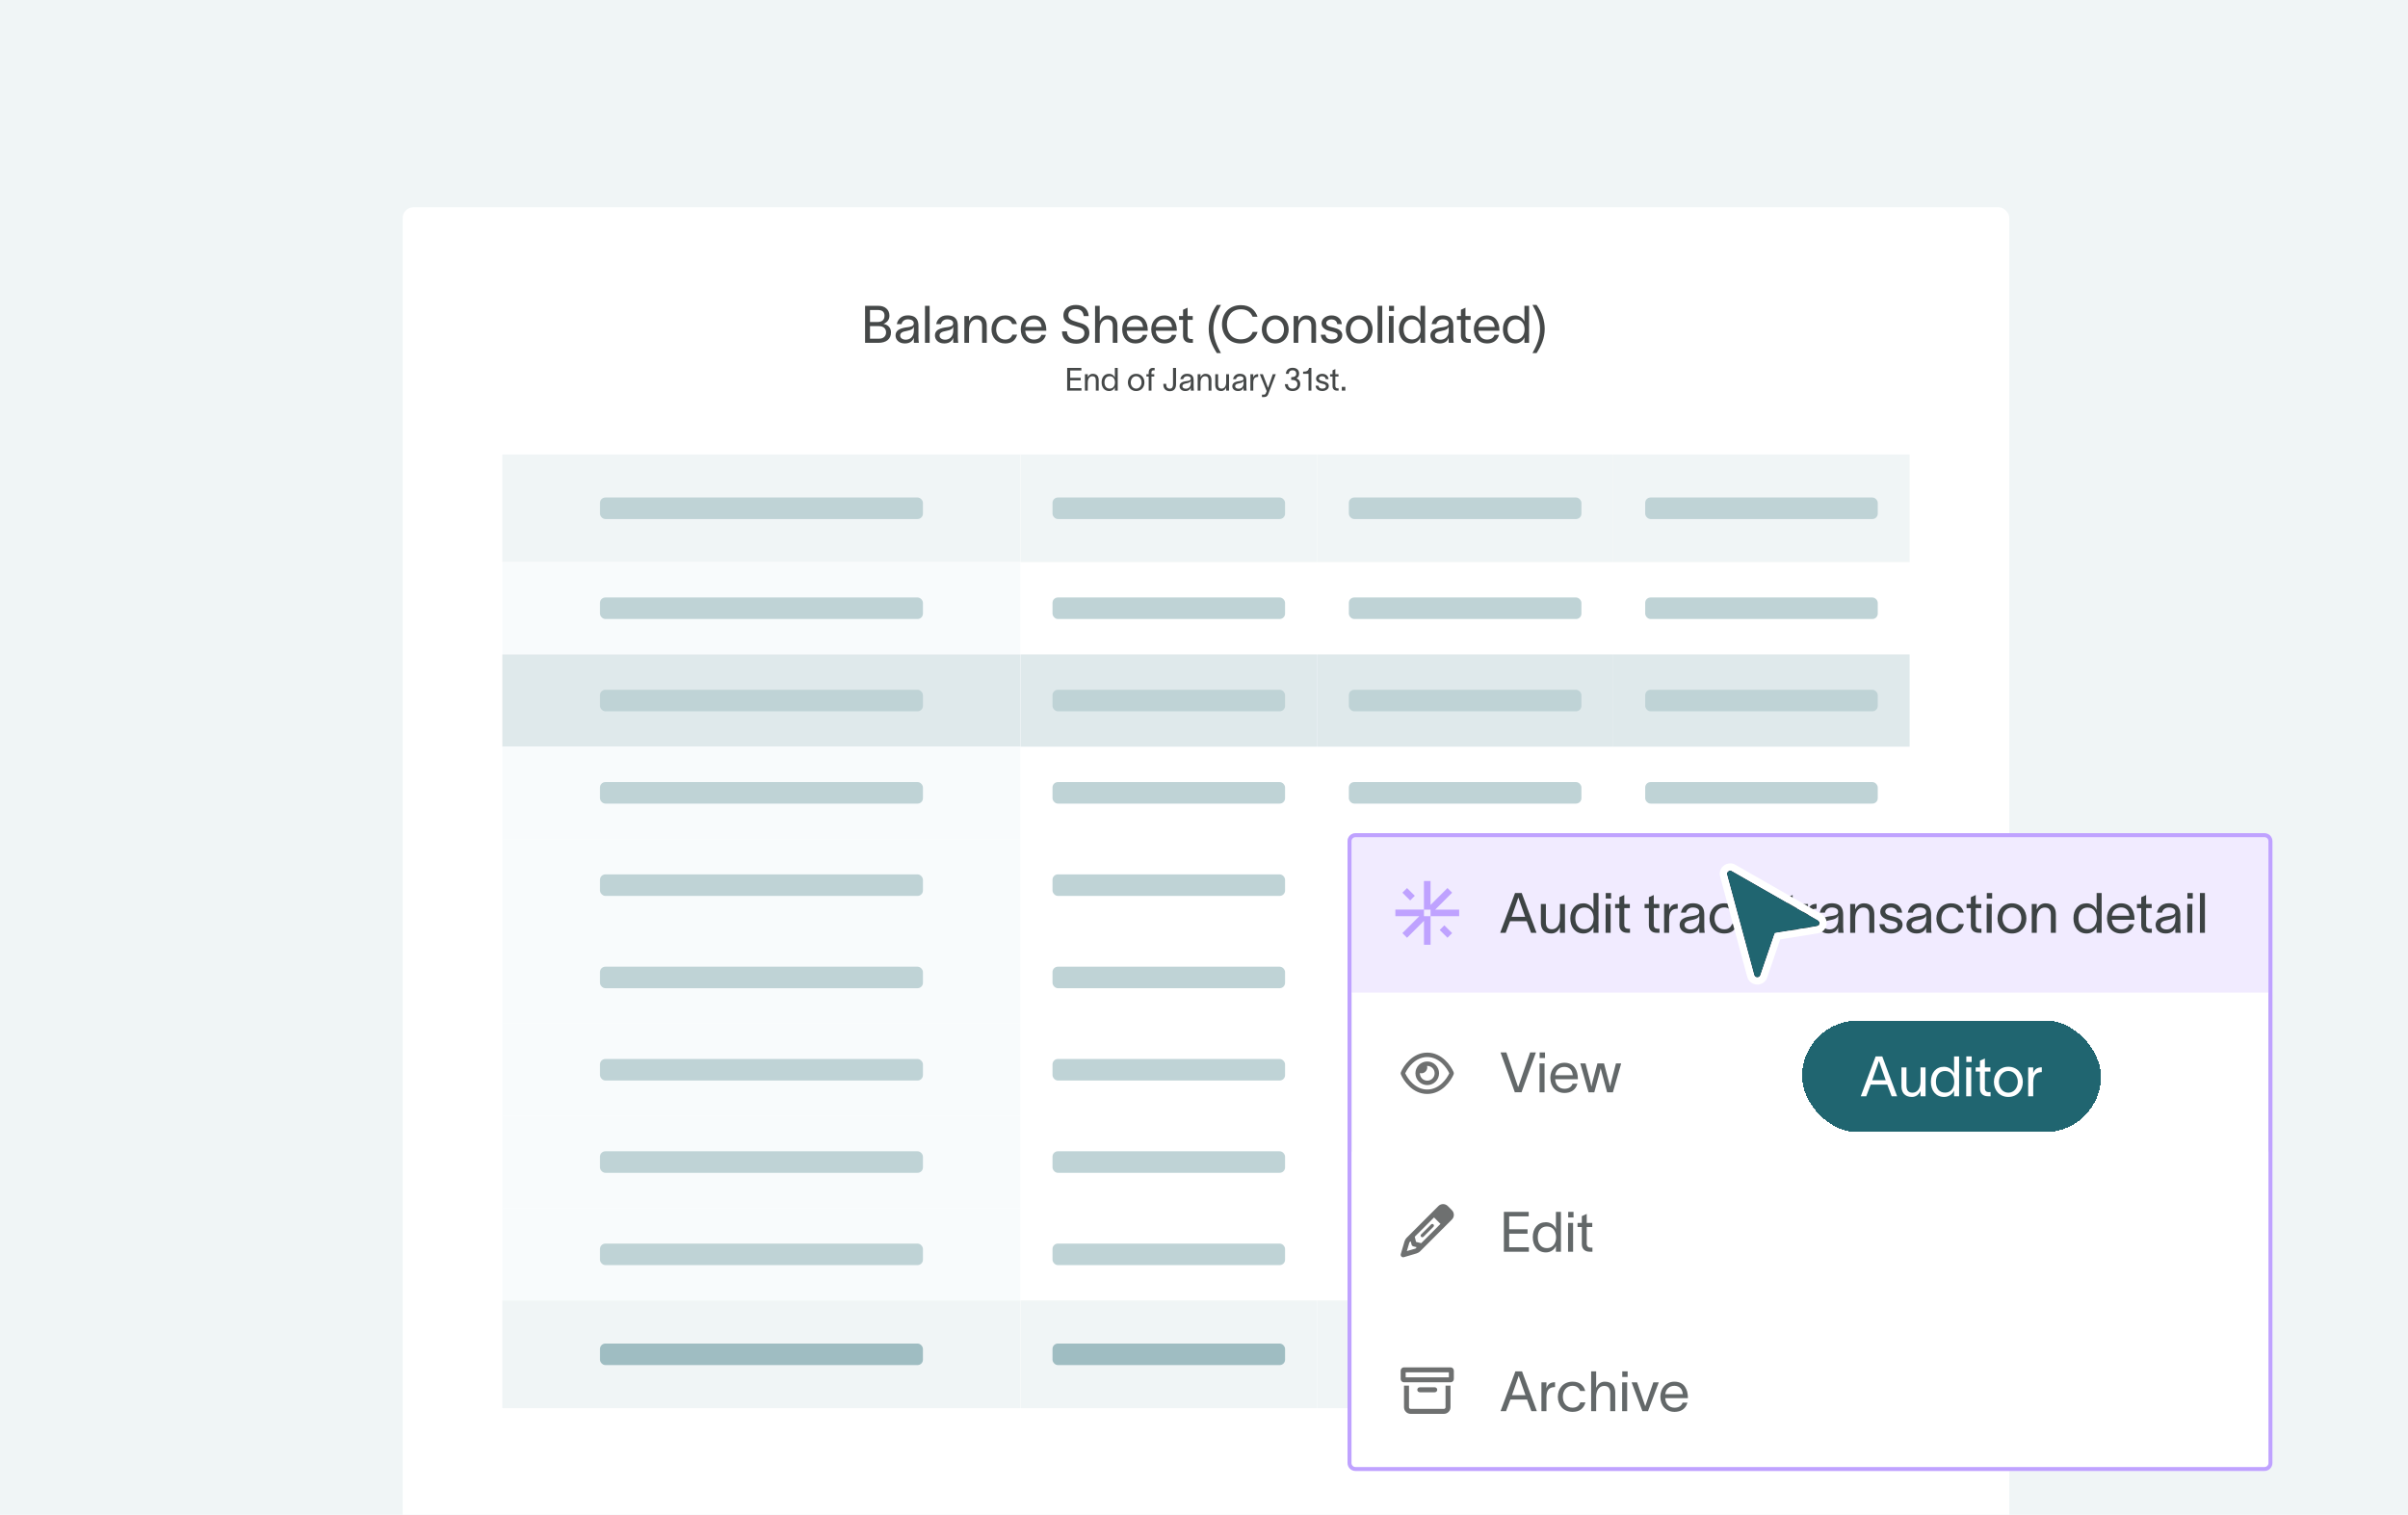 <svg width="604" height="380" viewBox="0 0 604 380" fill="none" xmlns="http://www.w3.org/2000/svg">
<g clip-path="url(#clip0_348_8590)">
<rect width="604" height="380" fill="#F0F5F6"/>
<g clip-path="url(#clip1_348_8590)">
<g filter="url(#filter0_dd_348_8590)">
<rect x="101" y="46" width="403" height="376" rx="2.7" fill="white"/>
<path d="M216.988 80V70.718H220.368C221.941 70.718 223.098 71.641 223.098 73.201C223.098 74.176 222.552 74.839 221.629 75.255V75.268C222.695 75.45 223.488 76.165 223.488 77.374C223.488 79.103 222.266 80 220.29 80H216.988ZM218.223 78.96H220.498C221.525 78.96 222.253 78.375 222.253 77.374C222.253 76.386 221.525 75.814 220.498 75.814H218.223V78.96ZM218.223 74.774H220.134C221.213 74.774 221.863 74.241 221.863 73.201C221.863 72.161 221.213 71.758 220.134 71.758H218.223V74.774ZM224.957 75.307C225.1 74.332 225.919 73.11 227.674 73.11C230.144 73.11 230.378 74.709 230.378 75.749V78.635C230.378 79.142 230.43 79.675 230.482 80H229.234C229.208 79.675 229.208 79.402 229.208 79.025V78.765H229.195C229.039 79.285 228.48 80.156 226.985 80.156C225.373 80.156 224.632 79.129 224.632 78.167C224.632 76.269 227.024 76.204 228.038 76.022C228.922 75.866 229.208 75.619 229.208 75.06C229.208 74.501 228.675 74.098 227.713 74.098C226.894 74.098 226.283 74.579 226.127 75.307H224.957ZM225.789 78.167C225.789 78.804 226.374 79.207 227.193 79.207C228.22 79.207 229.234 78.544 229.234 76.88L229.221 75.944C229.091 76.386 228.805 76.776 227.349 77.036C226.374 77.205 225.789 77.491 225.789 78.167ZM232.016 70.718H233.186V80H232.016V70.718ZM234.834 75.307C234.977 74.332 235.796 73.11 237.551 73.11C240.021 73.11 240.255 74.709 240.255 75.749V78.635C240.255 79.142 240.307 79.675 240.359 80H239.111C239.085 79.675 239.085 79.402 239.085 79.025V78.765H239.072C238.916 79.285 238.357 80.156 236.862 80.156C235.25 80.156 234.509 79.129 234.509 78.167C234.509 76.269 236.901 76.204 237.915 76.022C238.799 75.866 239.085 75.619 239.085 75.06C239.085 74.501 238.552 74.098 237.59 74.098C236.771 74.098 236.16 74.579 236.004 75.307H234.834ZM235.666 78.167C235.666 78.804 236.251 79.207 237.07 79.207C238.097 79.207 239.111 78.544 239.111 76.88L239.098 75.944C238.968 76.386 238.682 76.776 237.226 77.036C236.251 77.205 235.666 77.491 235.666 78.167ZM241.893 80V73.279H243.063V74.54C243.414 73.773 244.038 73.123 245.078 73.123C246.846 73.123 247.509 74.28 247.509 75.645V80H246.339V75.762C246.339 74.579 245.832 74.111 244.922 74.111C243.934 74.111 243.063 74.943 243.063 76.698V80H241.893ZM255.122 77.946C254.745 79.35 253.77 80.156 252.145 80.156C250.052 80.156 248.7 78.674 248.7 76.646C248.7 74.618 250.052 73.123 252.145 73.123C253.861 73.123 254.784 74.072 255.07 75.294H253.9C253.653 74.683 253.198 74.085 252.106 74.085C250.741 74.085 249.87 75.203 249.87 76.646C249.87 78.076 250.741 79.181 252.106 79.181C253.081 79.181 253.64 78.739 253.939 77.946H255.122ZM262.343 77.998C261.966 79.428 260.835 80.156 259.34 80.156C257.351 80.156 256.038 78.713 256.038 76.607C256.038 74.579 257.416 73.123 259.314 73.123C261.68 73.123 262.421 75.021 262.447 76.75V76.958H257.169C257.26 78.362 258.118 79.181 259.314 79.181C260.211 79.181 260.965 78.83 261.199 77.998H262.343ZM257.182 76.022H261.264C261.16 74.852 260.51 74.085 259.314 74.085C258.105 74.085 257.338 74.865 257.182 76.022ZM267.623 77.127C267.675 78.518 268.624 79.181 269.976 79.181C271.068 79.181 272.004 78.674 272.004 77.543C272.004 76.399 271.042 76.204 269.872 75.853C268.338 75.398 266.778 74.943 266.739 73.188C266.7 71.394 268.182 70.497 269.859 70.497C271.718 70.497 272.94 71.433 273.083 73.292H271.835C271.666 72.122 271.081 71.537 269.859 71.537C268.832 71.537 267.974 71.966 267.974 73.097C267.974 74.046 268.884 74.41 270.106 74.761C271.653 75.203 273.239 75.541 273.239 77.504C273.239 79.402 271.64 80.221 269.976 80.221C267.948 80.221 266.414 79.246 266.388 77.127H267.623ZM274.672 80V70.718H275.842V74.54C276.193 73.773 276.817 73.123 277.857 73.123C279.625 73.123 280.288 74.28 280.288 75.645V80H279.118V75.762C279.118 74.579 278.611 74.111 277.701 74.111C276.713 74.111 275.842 74.943 275.842 76.698V80H274.672ZM287.784 77.998C287.407 79.428 286.276 80.156 284.781 80.156C282.792 80.156 281.479 78.713 281.479 76.607C281.479 74.579 282.857 73.123 284.755 73.123C287.121 73.123 287.862 75.021 287.888 76.75V76.958H282.61C282.701 78.362 283.559 79.181 284.755 79.181C285.652 79.181 286.406 78.83 286.64 77.998H287.784ZM282.623 76.022H286.705C286.601 74.852 285.951 74.085 284.755 74.085C283.546 74.085 282.779 74.865 282.623 76.022ZM295.072 77.998C294.695 79.428 293.564 80.156 292.069 80.156C290.08 80.156 288.767 78.713 288.767 76.607C288.767 74.579 290.145 73.123 292.043 73.123C294.409 73.123 295.15 75.021 295.176 76.75V76.958H289.898C289.989 78.362 290.847 79.181 292.043 79.181C292.94 79.181 293.694 78.83 293.928 77.998H295.072ZM289.911 76.022H293.993C293.889 74.852 293.239 74.085 292.043 74.085C290.834 74.085 290.067 74.865 289.911 76.022ZM297.887 78.115C297.887 78.713 298.225 79.038 298.745 79.038H299.213V80H298.628C297.328 80 296.743 79.233 296.743 78.193V74.241H295.742V73.279H296.743V71.706L297.887 71.186V73.279H299.174V74.241H297.887V78.115ZM305.223 82.574C303.975 80.637 303.182 78.765 303.182 76.49C303.182 74.449 303.884 72.278 305.223 70.497H306.25C305.132 72.46 304.352 74.371 304.352 76.49C304.352 78.674 305.145 80.585 306.25 82.574H305.223ZM315.434 77.257C315.07 78.778 313.614 80.169 311.248 80.169C308.193 80.169 306.516 77.972 306.516 75.359C306.516 72.746 308.193 70.549 311.248 70.549C313.575 70.549 314.849 71.797 315.421 73.448H314.186C313.679 72.278 312.821 71.589 311.248 71.589C308.934 71.589 307.751 73.344 307.751 75.359C307.751 77.374 308.921 79.129 311.248 79.129C312.834 79.129 313.822 78.336 314.199 77.257H315.434ZM319.873 80.156C317.832 80.156 316.506 78.622 316.506 76.646C316.506 74.67 317.832 73.123 319.873 73.123C321.914 73.123 323.24 74.67 323.24 76.646C323.24 78.622 321.914 80.156 319.873 80.156ZM317.676 76.646C317.676 78.024 318.56 79.168 319.873 79.168C321.186 79.168 322.07 78.024 322.07 76.646C322.07 75.255 321.186 74.111 319.873 74.111C318.56 74.111 317.676 75.255 317.676 76.646ZM324.488 80V73.279H325.658V74.54C326.009 73.773 326.633 73.123 327.673 73.123C329.441 73.123 330.104 74.28 330.104 75.645V80H328.934V75.762C328.934 74.579 328.427 74.111 327.517 74.111C326.529 74.111 325.658 74.943 325.658 76.698V80H324.488ZM335.417 75.307C335.339 74.436 334.611 74.111 333.935 74.111C333.298 74.111 332.661 74.475 332.661 75.047C332.661 75.567 333.181 75.866 333.766 76.009L334.65 76.23C335.664 76.477 336.691 76.958 336.691 78.076C336.691 79.506 335.196 80.156 334.026 80.156C332.895 80.156 331.413 79.636 331.296 77.972H332.466C332.622 78.83 333.155 79.168 334.065 79.168C334.728 79.168 335.521 78.934 335.521 78.154C335.521 77.582 334.962 77.387 334.325 77.231L333.389 76.997C332.388 76.75 331.491 76.139 331.491 75.099C331.491 73.838 332.791 73.123 333.974 73.123C335.287 73.123 336.444 73.825 336.574 75.307H335.417ZM340.934 80.156C338.893 80.156 337.567 78.622 337.567 76.646C337.567 74.67 338.893 73.123 340.934 73.123C342.975 73.123 344.301 74.67 344.301 76.646C344.301 78.622 342.975 80.156 340.934 80.156ZM338.737 76.646C338.737 78.024 339.621 79.168 340.934 79.168C342.247 79.168 343.131 78.024 343.131 76.646C343.131 75.255 342.247 74.111 340.934 74.111C339.621 74.111 338.737 75.255 338.737 76.646ZM345.55 70.718H346.72V80H345.55V70.718ZM349.655 72.018H348.407V70.718H349.655V72.018ZM348.381 80V73.279H349.551V80H348.381ZM353.965 73.123C355.187 73.123 356.032 73.942 356.279 74.644H356.292V70.718H357.462V80H356.292V78.661H356.279C356.032 79.35 355.187 80.156 353.965 80.156C352.067 80.156 350.897 78.7 350.897 76.62C350.897 74.54 352.067 73.123 353.965 73.123ZM352.067 76.62C352.067 78.076 352.782 79.155 354.199 79.155C355.655 79.155 356.331 77.946 356.331 76.62C356.331 75.307 355.655 74.111 354.199 74.111C352.821 74.111 352.067 75.164 352.067 76.62ZM359.108 75.307C359.251 74.332 360.07 73.11 361.825 73.11C364.295 73.11 364.529 74.709 364.529 75.749V78.635C364.529 79.142 364.581 79.675 364.633 80H363.385C363.359 79.675 363.359 79.402 363.359 79.025V78.765H363.346C363.19 79.285 362.631 80.156 361.136 80.156C359.524 80.156 358.783 79.129 358.783 78.167C358.783 76.269 361.175 76.204 362.189 76.022C363.073 75.866 363.359 75.619 363.359 75.06C363.359 74.501 362.826 74.098 361.864 74.098C361.045 74.098 360.434 74.579 360.278 75.307H359.108ZM359.94 78.167C359.94 78.804 360.525 79.207 361.344 79.207C362.371 79.207 363.385 78.544 363.385 76.88L363.372 75.944C363.242 76.386 362.956 76.776 361.5 77.036C360.525 77.205 359.94 77.491 359.94 78.167ZM367.584 78.115C367.584 78.713 367.922 79.038 368.442 79.038H368.91V80H368.325C367.025 80 366.44 79.233 366.44 78.193V74.241H365.439V73.279H366.44V71.706L367.584 71.186V73.279H368.871V74.241H367.584V78.115ZM375.992 77.998C375.615 79.428 374.484 80.156 372.989 80.156C371 80.156 369.687 78.713 369.687 76.607C369.687 74.579 371.065 73.123 372.963 73.123C375.329 73.123 376.07 75.021 376.096 76.75V76.958H370.818C370.909 78.362 371.767 79.181 372.963 79.181C373.86 79.181 374.614 78.83 374.848 77.998H375.992ZM370.831 76.022H374.913C374.809 74.852 374.159 74.085 372.963 74.085C371.754 74.085 370.987 74.865 370.831 76.022ZM380.042 73.123C381.264 73.123 382.109 73.942 382.356 74.644H382.369V70.718H383.539V80H382.369V78.661H382.356C382.109 79.35 381.264 80.156 380.042 80.156C378.144 80.156 376.974 78.7 376.974 76.62C376.974 74.54 378.144 73.123 380.042 73.123ZM378.144 76.62C378.144 78.076 378.859 79.155 380.276 79.155C381.732 79.155 382.408 77.946 382.408 76.62C382.408 75.307 381.732 74.111 380.276 74.111C378.898 74.111 378.144 75.164 378.144 76.62ZM384.391 82.574C385.496 80.585 386.289 78.674 386.289 76.49C386.289 74.371 385.509 72.46 384.391 70.497H385.418C386.757 72.278 387.459 74.449 387.459 76.49C387.459 78.765 386.666 80.637 385.418 82.574H384.391Z" fill="#1D2020" fill-opacity="0.82"/>
<path d="M271.238 86.288V86.928H268.438V88.776H271.07V89.416H268.438V91.36H271.262V92H267.678V86.288H271.238ZM272.129 92V87.864H272.849V88.64C273.065 88.168 273.449 87.768 274.089 87.768C275.177 87.768 275.585 88.48 275.585 89.32V92H274.865V89.392C274.865 88.664 274.553 88.376 273.993 88.376C273.385 88.376 272.849 88.888 272.849 89.968V92H272.129ZM278.207 87.768C278.959 87.768 279.479 88.272 279.631 88.704H279.639V86.288H280.359V92H279.639V91.176H279.631C279.479 91.6 278.959 92.096 278.207 92.096C277.039 92.096 276.319 91.2 276.319 89.92C276.319 88.64 277.039 87.768 278.207 87.768ZM277.039 89.92C277.039 90.816 277.479 91.48 278.351 91.48C279.247 91.48 279.663 90.736 279.663 89.92C279.663 89.112 279.247 88.376 278.351 88.376C277.503 88.376 277.039 89.024 277.039 89.92ZM284.984 92.096C283.728 92.096 282.912 91.152 282.912 89.936C282.912 88.72 283.728 87.768 284.984 87.768C286.24 87.768 287.056 88.72 287.056 89.936C287.056 91.152 286.24 92.096 284.984 92.096ZM283.632 89.936C283.632 90.784 284.176 91.488 284.984 91.488C285.792 91.488 286.336 90.784 286.336 89.936C286.336 89.08 285.792 88.376 284.984 88.376C284.176 88.376 283.632 89.08 283.632 89.936ZM288.121 87.4C288.121 86.824 288.433 86.288 289.169 86.288H289.617V86.896H289.353C289.041 86.896 288.825 87 288.825 87.432V87.864H289.521V88.456H288.825V92H288.121V88.456H287.553V87.864H288.121V87.4ZM292.539 90.6C292.571 91.208 292.907 91.496 293.419 91.496C294.043 91.496 294.227 91.016 294.227 90.384V86.288H294.987V90.368C294.987 91.464 294.483 92.136 293.419 92.136C292.531 92.136 291.835 91.584 291.811 90.584L291.803 90.28H292.523L292.539 90.6ZM296.067 89.112C296.155 88.512 296.659 87.76 297.739 87.76C299.259 87.76 299.403 88.744 299.403 89.384V91.16C299.403 91.472 299.435 91.8 299.467 92H298.699C298.683 91.8 298.683 91.632 298.683 91.4V91.24H298.675C298.579 91.56 298.235 92.096 297.315 92.096C296.323 92.096 295.867 91.464 295.867 90.872C295.867 89.704 297.339 89.664 297.963 89.552C298.507 89.456 298.683 89.304 298.683 88.96C298.683 88.616 298.355 88.368 297.763 88.368C297.259 88.368 296.883 88.664 296.787 89.112H296.067ZM296.579 90.872C296.579 91.264 296.939 91.512 297.443 91.512C298.075 91.512 298.699 91.104 298.699 90.08L298.691 89.504C298.611 89.776 298.435 90.016 297.539 90.176C296.939 90.28 296.579 90.456 296.579 90.872ZM300.41 92V87.864H301.13V88.64C301.346 88.168 301.73 87.768 302.37 87.768C303.458 87.768 303.866 88.48 303.866 89.32V92H303.146V89.392C303.146 88.664 302.834 88.376 302.274 88.376C301.666 88.376 301.13 88.888 301.13 89.968V92H300.41ZM304.824 90.544V87.864H305.544V90.472C305.544 91.2 305.856 91.488 306.416 91.488C307.024 91.488 307.56 90.976 307.56 89.896V87.864H308.28V92H307.56V91.224C307.344 91.696 306.96 92.096 306.32 92.096C305.232 92.096 304.824 91.384 304.824 90.544ZM309.293 89.112C309.381 88.512 309.885 87.76 310.965 87.76C312.485 87.76 312.629 88.744 312.629 89.384V91.16C312.629 91.472 312.661 91.8 312.693 92H311.925C311.909 91.8 311.909 91.632 311.909 91.4V91.24H311.901C311.805 91.56 311.461 92.096 310.541 92.096C309.549 92.096 309.093 91.464 309.093 90.872C309.093 89.704 310.565 89.664 311.189 89.552C311.733 89.456 311.909 89.304 311.909 88.96C311.909 88.616 311.581 88.368 310.989 88.368C310.485 88.368 310.109 88.664 310.013 89.112H309.293ZM309.805 90.872C309.805 91.264 310.165 91.512 310.669 91.512C311.301 91.512 311.925 91.104 311.925 90.08L311.917 89.504C311.837 89.776 311.661 90.016 310.765 90.176C310.165 90.28 309.805 90.456 309.805 90.872ZM314.357 87.864V88.696C314.565 88.088 314.965 87.848 315.589 87.848V88.536C315.557 88.536 315.429 88.544 315.325 88.56C314.845 88.632 314.357 88.848 314.357 90.048V92H313.637V87.864H314.357ZM316.754 87.864L318.066 91.288H318.074L319.25 87.864H320.018L318.146 92.8C317.962 93.296 317.658 93.6 317.098 93.6H316.538V92.992H316.994C317.394 92.992 317.458 92.768 317.578 92.472L317.722 92.112C317.146 90.696 316.562 89.28 315.986 87.864H316.754ZM322.539 87.776C322.571 86.872 323.195 86.256 324.243 86.256C325.243 86.256 325.859 86.832 325.859 87.672C325.859 88.288 325.651 88.648 325.195 88.92C325.787 89.16 326.147 89.568 326.147 90.36C326.147 91.384 325.411 92.096 324.219 92.096C323.075 92.096 322.403 91.488 322.283 90.44V90.36H323.043V90.416C323.107 91.128 323.547 91.488 324.235 91.488C325.019 91.488 325.427 90.968 325.427 90.336C325.427 89.56 324.755 89.304 324.051 89.304H323.875V88.608C323.995 88.608 324.099 88.6 324.203 88.592C324.779 88.544 325.139 88.296 325.139 87.76C325.139 87.2 324.795 86.88 324.219 86.88C323.619 86.88 323.331 87.224 323.267 87.664L323.251 87.776H322.539ZM328.937 92H328.217V87.768H326.857V87.224C327.633 87.224 328.177 87.104 328.345 86.288H328.937V92ZM332.526 89.112C332.478 88.576 332.03 88.376 331.614 88.376C331.222 88.376 330.83 88.6 330.83 88.952C330.83 89.272 331.15 89.456 331.51 89.544L332.054 89.68C332.678 89.832 333.31 90.128 333.31 90.816C333.31 91.696 332.39 92.096 331.67 92.096C330.974 92.096 330.062 91.776 329.99 90.752H330.71C330.806 91.28 331.134 91.488 331.694 91.488C332.102 91.488 332.59 91.344 332.59 90.864C332.59 90.512 332.246 90.392 331.854 90.296L331.278 90.152C330.662 90 330.11 89.624 330.11 88.984C330.11 88.208 330.91 87.768 331.638 87.768C332.446 87.768 333.158 88.2 333.238 89.112H332.526ZM334.947 90.84C334.947 91.208 335.155 91.408 335.475 91.408H335.763V92H335.403C334.603 92 334.243 91.528 334.243 90.888V88.456H333.627V87.864H334.243V86.896L334.947 86.576V87.864H335.739V88.456H334.947V90.84ZM336.566 91.04H337.446V92H336.566V91.04Z" fill="#1D2020" fill-opacity="0.82"/>
<rect width="130" height="27" transform="translate(126 108)" fill="#F0F5F6"/>
<rect x="150.5" y="118.8" width="81" height="5.4" rx="1.35" fill="#BFD3D6"/>
<g clip-path="url(#clip2_348_8590)">
<rect width="130" height="23.154" transform="translate(126 135)" fill="#F8FBFC"/>
<rect x="150.5" y="143.877" width="81" height="5.4" rx="1.35" fill="#BFD3D6"/>
<rect width="130" height="23.154" transform="translate(126 158.154)" fill="#DFE9EB"/>
<rect x="150.5" y="167.03" width="81" height="5.4" rx="1.35" fill="#BFD3D6"/>
<rect width="130" height="23.154" transform="translate(126 181.307)" fill="#F8FBFC"/>
<rect x="150.5" y="190.184" width="81" height="5.4" rx="1.35" fill="#BFD3D6"/>
<rect width="130" height="23.154" transform="translate(126 204.461)" fill="#F8FBFC"/>
<rect x="150.5" y="213.338" width="81" height="5.4" rx="1.35" fill="#BFD3D6"/>
<rect width="130" height="23.154" transform="translate(126 227.614)" fill="#F8FBFC"/>
<rect x="150.5" y="236.491" width="81" height="5.4" rx="1.35" fill="#BFD3D6"/>
<rect width="130" height="23.154" transform="translate(126 250.768)" fill="#F8FBFC"/>
<rect x="150.5" y="259.645" width="81" height="5.4" rx="1.35" fill="#BFD3D6"/>
<rect width="130" height="23.154" transform="translate(126 273.922)" fill="#F8FBFC"/>
<rect x="150.5" y="282.798" width="81" height="5.4" rx="1.35" fill="#BFD3D6"/>
<rect width="130" height="23.154" transform="translate(126 297.075)" fill="#F8FBFC"/>
<rect x="150.5" y="305.952" width="81" height="5.4" rx="1.35" fill="#BFD3D6"/>
<g clip-path="url(#clip3_348_8590)">
<rect width="130" height="27" transform="translate(126 320.229)" fill="#F0F5F6"/>
<rect x="150.5" y="331.029" width="81" height="5.4" rx="1.35" fill="#9FBDC2"/>
</g>
</g>
<rect width="74.333" height="239.229" transform="translate(256 108)" fill="white"/>
<rect width="74.333" height="27" transform="translate(256 108)" fill="#F0F5F6"/>
<rect x="264" y="118.8" width="58.333" height="5.4" rx="1.35" fill="#BFD3D6"/>
<g clip-path="url(#clip4_348_8590)">
<rect x="264" y="143.877" width="58.333" height="5.4" rx="1.35" fill="#BFD3D6"/>
<rect width="74.333" height="23.154" transform="translate(256 158.154)" fill="#DFE9EB"/>
<rect x="264" y="167.03" width="58.333" height="5.4" rx="1.35" fill="#BFD3D6"/>
<rect x="264" y="190.184" width="58.333" height="5.4" rx="1.35" fill="#BFD3D6"/>
<rect x="264" y="213.338" width="58.333" height="5.4" rx="1.35" fill="#BFD3D6"/>
<rect x="264" y="236.491" width="58.333" height="5.4" rx="1.35" fill="#BFD3D6"/>
<rect x="264" y="259.645" width="58.333" height="5.4" rx="1.35" fill="#BFD3D6"/>
<rect x="264" y="282.798" width="58.333" height="5.4" rx="1.35" fill="#BFD3D6"/>
<rect x="264" y="305.952" width="58.333" height="5.4" rx="1.35" fill="#BFD3D6"/>
<rect width="74.333" height="27" transform="translate(256 320.229)" fill="#F0F5F6"/>
<rect x="264" y="331.029" width="58.333" height="5.4" rx="1.35" fill="#9FBDC2"/>
</g>
<rect width="74.333" height="239.229" transform="translate(330.334 108)" fill="white"/>
<rect width="74.333" height="27" transform="translate(330.334 108)" fill="#F0F5F6"/>
<rect x="338.334" y="118.8" width="58.333" height="5.4" rx="1.35" fill="#BFD3D6"/>
<g clip-path="url(#clip5_348_8590)">
<rect x="338.334" y="143.877" width="58.333" height="5.4" rx="1.35" fill="#BFD3D6"/>
<rect width="74.333" height="23.154" transform="translate(330.334 158.154)" fill="#DFE9EB"/>
<rect x="338.334" y="167.03" width="58.333" height="5.4" rx="1.35" fill="#BFD3D6"/>
<rect x="338.334" y="190.184" width="58.333" height="5.4" rx="1.35" fill="#BFD3D6"/>
<rect x="338.334" y="213.338" width="58.333" height="5.4" rx="1.35" fill="#BFD3D6"/>
<rect x="338.334" y="236.491" width="58.333" height="5.4" rx="1.35" fill="#BFD3D6"/>
<rect x="338.334" y="259.645" width="58.333" height="5.4" rx="1.35" fill="#BFD3D6"/>
<rect x="338.334" y="282.798" width="58.333" height="5.4" rx="1.35" fill="#BFD3D6"/>
<rect x="338.334" y="305.952" width="58.333" height="5.4" rx="1.35" fill="#BFD3D6"/>
<rect width="74.333" height="27" transform="translate(330.334 320.229)" fill="#F0F5F6"/>
<rect x="338.334" y="331.029" width="58.333" height="5.4" rx="1.35" fill="#9FBDC2"/>
</g>
<rect width="74.333" height="239.229" transform="translate(404.666 108)" fill="white"/>
<rect width="74.333" height="27" transform="translate(404.666 108)" fill="#F0F5F6"/>
<rect x="412.666" y="118.8" width="58.333" height="5.4" rx="1.35" fill="#BFD3D6"/>
<g clip-path="url(#clip6_348_8590)">
<rect x="412.666" y="143.877" width="58.333" height="5.4" rx="1.35" fill="#BFD3D6"/>
<rect width="74.333" height="23.154" transform="translate(404.666 158.154)" fill="#DFE9EB"/>
<rect x="412.666" y="167.03" width="58.333" height="5.4" rx="1.35" fill="#BFD3D6"/>
<rect x="412.666" y="190.184" width="58.333" height="5.4" rx="1.35" fill="#BFD3D6"/>
<rect x="412.666" y="213.338" width="58.333" height="5.4" rx="1.35" fill="#BFD3D6"/>
<rect x="412.666" y="236.491" width="58.333" height="5.4" rx="1.35" fill="#BFD3D6"/>
<rect x="412.666" y="259.645" width="58.333" height="5.4" rx="1.35" fill="#BFD3D6"/>
<rect x="412.666" y="282.798" width="58.333" height="5.4" rx="1.35" fill="#BFD3D6"/>
<rect x="412.666" y="305.952" width="58.333" height="5.4" rx="1.35" fill="#BFD3D6"/>
<rect width="74.333" height="27" transform="translate(404.666 320.229)" fill="#F0F5F6"/>
<rect x="412.666" y="331.029" width="58.333" height="5.4" rx="1.35" fill="#9FBDC2"/>
</g>
</g>
<g filter="url(#filter1_dd_348_8590)">
<g clip-path="url(#clip7_348_8590)">
<path d="M338 183C338 181.895 338.895 181 340 181H568C569.105 181 570 181.895 570 183V339C570 340.105 569.105 341 568 341H340C338.895 341 338 340.105 338 339V183Z" fill="white"/>
<rect width="232" height="40" transform="translate(338 181)" fill="#F1EBFF"/>
<path d="M357.176 201.824H358.832V209H357.176V202.992L352.928 207.24L351.76 206.072L356.008 201.824H350V200.168H357.176V201.824ZM359.992 200.176L364.24 195.928L363.072 194.76L358.824 199.008V193H357.168V200.176H358.824V201.832H366V200.176H359.992ZM354.88 196.712L352.928 194.768L351.76 195.936L353.712 197.88L354.88 196.712ZM361.12 205.288L363.072 207.232L364.24 206.064L362.288 204.12L361.12 205.288Z" fill="#BFA2FF"/>
<path d="M377.668 206H376.296L380.02 196.004H381.686L385.41 206H384.038L382.946 203.074H378.774L377.668 206ZM379.166 201.982H382.554L380.874 197.194H380.832L379.166 201.982ZM386.495 203.452V198.762H387.755V203.326C387.755 204.6 388.301 205.104 389.281 205.104C390.345 205.104 391.283 204.208 391.283 202.318V198.762H392.543V206H391.283V204.642C390.905 205.468 390.233 206.168 389.113 206.168C387.209 206.168 386.495 204.922 386.495 203.452ZM397.187 198.594C398.503 198.594 399.413 199.476 399.679 200.232H399.693V196.004H400.953V206H399.693V204.558H399.679C399.413 205.3 398.503 206.168 397.187 206.168C395.143 206.168 393.883 204.6 393.883 202.36C393.883 200.12 395.143 198.594 397.187 198.594ZM395.143 202.36C395.143 203.928 395.913 205.09 397.439 205.09C399.007 205.09 399.735 203.788 399.735 202.36C399.735 200.946 399.007 199.658 397.439 199.658C395.955 199.658 395.143 200.792 395.143 202.36ZM404.111 197.404H402.767V196.004H404.111V197.404ZM402.739 206V198.762H403.999V206H402.739ZM407.423 203.97C407.423 204.614 407.787 204.964 408.347 204.964H408.851V206H408.221C406.821 206 406.191 205.174 406.191 204.054V199.798H405.113V198.762H406.191V197.068L407.423 196.508V198.762H408.809V199.798H407.423V203.97ZM414.819 203.97C414.819 204.614 415.183 204.964 415.743 204.964H416.247V206H415.617C414.217 206 413.587 205.174 413.587 204.054V199.798H412.509V198.762H413.587V197.068L414.819 196.508V198.762H416.205V199.798H414.819V203.97ZM418.669 198.762V200.218C419.033 199.154 419.733 198.734 420.825 198.734V199.938C420.769 199.938 420.545 199.952 420.363 199.98C419.523 200.106 418.669 200.484 418.669 202.584V206H417.409V198.762H418.669ZM421.647 200.946C421.801 199.896 422.683 198.58 424.573 198.58C427.233 198.58 427.485 200.302 427.485 201.422V204.53C427.485 205.076 427.541 205.65 427.597 206H426.253C426.225 205.65 426.225 205.356 426.225 204.95V204.67H426.211C426.043 205.23 425.441 206.168 423.831 206.168C422.095 206.168 421.297 205.062 421.297 204.026C421.297 201.982 423.873 201.912 424.965 201.716C425.917 201.548 426.225 201.282 426.225 200.68C426.225 200.078 425.651 199.644 424.615 199.644C423.733 199.644 423.075 200.162 422.907 200.946H421.647ZM422.543 204.026C422.543 204.712 423.173 205.146 424.055 205.146C425.161 205.146 426.253 204.432 426.253 202.64L426.239 201.632C426.099 202.108 425.791 202.528 424.223 202.808C423.173 202.99 422.543 203.298 422.543 204.026ZM435.717 203.788C435.311 205.3 434.261 206.168 432.511 206.168C430.257 206.168 428.801 204.572 428.801 202.388C428.801 200.204 430.257 198.594 432.511 198.594C434.359 198.594 435.353 199.616 435.661 200.932H434.401C434.135 200.274 433.645 199.63 432.469 199.63C430.999 199.63 430.061 200.834 430.061 202.388C430.061 203.928 430.999 205.118 432.469 205.118C433.519 205.118 434.121 204.642 434.443 203.788H435.717ZM443.493 203.844C443.087 205.384 441.869 206.168 440.259 206.168C438.117 206.168 436.703 204.614 436.703 202.346C436.703 200.162 438.187 198.594 440.231 198.594C442.779 198.594 443.577 200.638 443.605 202.5V202.724H437.921C438.019 204.236 438.943 205.118 440.231 205.118C441.197 205.118 442.009 204.74 442.261 203.844H443.493ZM437.935 201.716H442.331C442.219 200.456 441.519 199.63 440.231 199.63C438.929 199.63 438.103 200.47 437.935 201.716ZM449.655 203.97C449.655 204.614 450.019 204.964 450.579 204.964H451.083V206H450.453C449.053 206 448.423 205.174 448.423 204.054V199.798H447.345V198.762H448.423V197.068L449.655 196.508V198.762H451.041V199.798H449.655V203.97ZM453.505 198.762V200.218C453.869 199.154 454.569 198.734 455.661 198.734V199.938C455.605 199.938 455.381 199.952 455.199 199.98C454.359 200.106 453.505 200.484 453.505 202.584V206H452.245V198.762H453.505ZM456.483 200.946C456.637 199.896 457.519 198.58 459.409 198.58C462.069 198.58 462.321 200.302 462.321 201.422V204.53C462.321 205.076 462.377 205.65 462.433 206H461.089C461.061 205.65 461.061 205.356 461.061 204.95V204.67H461.047C460.879 205.23 460.277 206.168 458.667 206.168C456.931 206.168 456.133 205.062 456.133 204.026C456.133 201.982 458.709 201.912 459.801 201.716C460.753 201.548 461.061 201.282 461.061 200.68C461.061 200.078 460.487 199.644 459.451 199.644C458.569 199.644 457.911 200.162 457.743 200.946H456.483ZM457.379 204.026C457.379 204.712 458.009 205.146 458.891 205.146C459.997 205.146 461.089 204.432 461.089 202.64L461.075 201.632C460.935 202.108 460.627 202.528 459.059 202.808C458.009 202.99 457.379 203.298 457.379 204.026ZM464.084 206V198.762H465.344V200.12C465.722 199.294 466.394 198.594 467.514 198.594C469.418 198.594 470.132 199.84 470.132 201.31V206H468.872V201.436C468.872 200.162 468.326 199.658 467.346 199.658C466.282 199.658 465.344 200.554 465.344 202.444V206H464.084ZM475.854 200.946C475.77 200.008 474.986 199.658 474.258 199.658C473.572 199.658 472.886 200.05 472.886 200.666C472.886 201.226 473.446 201.548 474.076 201.702L475.028 201.94C476.12 202.206 477.226 202.724 477.226 203.928C477.226 205.468 475.616 206.168 474.356 206.168C473.138 206.168 471.542 205.608 471.416 203.816H472.676C472.844 204.74 473.418 205.104 474.398 205.104C475.112 205.104 475.966 204.852 475.966 204.012C475.966 203.396 475.364 203.186 474.678 203.018L473.67 202.766C472.592 202.5 471.626 201.842 471.626 200.722C471.626 199.364 473.026 198.594 474.3 198.594C475.714 198.594 476.96 199.35 477.1 200.946H475.854ZM478.549 200.946C478.703 199.896 479.585 198.58 481.475 198.58C484.135 198.58 484.387 200.302 484.387 201.422V204.53C484.387 205.076 484.443 205.65 484.499 206H483.155C483.127 205.65 483.127 205.356 483.127 204.95V204.67H483.113C482.945 205.23 482.343 206.168 480.733 206.168C478.997 206.168 478.199 205.062 478.199 204.026C478.199 201.982 480.775 201.912 481.867 201.716C482.819 201.548 483.127 201.282 483.127 200.68C483.127 200.078 482.553 199.644 481.517 199.644C480.635 199.644 479.977 200.162 479.809 200.946H478.549ZM479.445 204.026C479.445 204.712 480.075 205.146 480.957 205.146C482.063 205.146 483.155 204.432 483.155 202.64L483.141 201.632C483.001 202.108 482.693 202.528 481.125 202.808C480.075 202.99 479.445 203.298 479.445 204.026ZM492.619 203.788C492.213 205.3 491.163 206.168 489.413 206.168C487.159 206.168 485.703 204.572 485.703 202.388C485.703 200.204 487.159 198.594 489.413 198.594C491.261 198.594 492.255 199.616 492.563 200.932H491.303C491.037 200.274 490.547 199.63 489.371 199.63C487.901 199.63 486.963 200.834 486.963 202.388C486.963 203.928 487.901 205.118 489.371 205.118C490.421 205.118 491.023 204.642 491.345 203.788H492.619ZM495.579 203.97C495.579 204.614 495.943 204.964 496.503 204.964H497.007V206H496.377C494.977 206 494.347 205.174 494.347 204.054V199.798H493.269V198.762H494.347V197.068L495.579 196.508V198.762H496.965V199.798H495.579V203.97ZM499.691 197.404H498.347V196.004H499.691V197.404ZM498.319 206V198.762H499.579V206H498.319ZM504.655 206.168C502.457 206.168 501.029 204.516 501.029 202.388C501.029 200.26 502.457 198.594 504.655 198.594C506.853 198.594 508.281 200.26 508.281 202.388C508.281 204.516 506.853 206.168 504.655 206.168ZM502.289 202.388C502.289 203.872 503.241 205.104 504.655 205.104C506.069 205.104 507.021 203.872 507.021 202.388C507.021 200.89 506.069 199.658 504.655 199.658C503.241 199.658 502.289 200.89 502.289 202.388ZM509.625 206V198.762H510.885V200.12C511.263 199.294 511.935 198.594 513.055 198.594C514.959 198.594 515.673 199.84 515.673 201.31V206H514.413V201.436C514.413 200.162 513.867 199.658 512.887 199.658C511.823 199.658 510.885 200.554 510.885 202.444V206H509.625ZM523.392 198.594C524.708 198.594 525.618 199.476 525.884 200.232H525.898V196.004H527.158V206H525.898V204.558H525.884C525.618 205.3 524.708 206.168 523.392 206.168C521.348 206.168 520.088 204.6 520.088 202.36C520.088 200.12 521.348 198.594 523.392 198.594ZM521.348 202.36C521.348 203.928 522.118 205.09 523.644 205.09C525.212 205.09 525.94 203.788 525.94 202.36C525.94 200.946 525.212 199.658 523.644 199.658C522.16 199.658 521.348 200.792 521.348 202.36ZM535.286 203.844C534.88 205.384 533.662 206.168 532.052 206.168C529.91 206.168 528.496 204.614 528.496 202.346C528.496 200.162 529.98 198.594 532.024 198.594C534.572 198.594 535.37 200.638 535.398 202.5V202.724H529.714C529.812 204.236 530.736 205.118 532.024 205.118C532.99 205.118 533.802 204.74 534.054 203.844H535.286ZM529.728 201.716H534.124C534.012 200.456 533.312 199.63 532.024 199.63C530.722 199.63 529.896 200.47 529.728 201.716ZM538.318 203.97C538.318 204.614 538.682 204.964 539.242 204.964H539.746V206H539.116C537.716 206 537.086 205.174 537.086 204.054V199.798H536.008V198.762H537.086V197.068L538.318 196.508V198.762H539.704V199.798H538.318V203.97ZM541.043 200.946C541.197 199.896 542.079 198.58 543.969 198.58C546.629 198.58 546.881 200.302 546.881 201.422V204.53C546.881 205.076 546.937 205.65 546.993 206H545.649C545.621 205.65 545.621 205.356 545.621 204.95V204.67H545.607C545.439 205.23 544.837 206.168 543.227 206.168C541.491 206.168 540.693 205.062 540.693 204.026C540.693 201.982 543.269 201.912 544.361 201.716C545.313 201.548 545.621 201.282 545.621 200.68C545.621 200.078 545.047 199.644 544.011 199.644C543.129 199.644 542.471 200.162 542.303 200.946H541.043ZM541.939 204.026C541.939 204.712 542.569 205.146 543.451 205.146C544.557 205.146 545.649 204.432 545.649 202.64L545.635 201.632C545.495 202.108 545.187 202.528 543.619 202.808C542.569 202.99 541.939 203.298 541.939 204.026ZM550.017 197.404H548.673V196.004H550.017V197.404ZM548.645 206V198.762H549.905V206H548.645ZM551.803 196.004H553.063V206H551.803V196.004Z" fill="#3D4344"/>
<mask id="path-48-inside-1_348_8590" fill="white">
<path d="M338 221H570V261H338V221Z"/>
</mask>
<path d="M570 221H569V261H570H571V221H570ZM338 261H339V221H338H337V261H338Z" fill="#C5D4D6" mask="url(#path-48-inside-1_348_8590)"/>
<path d="M357.999 237.159C356.49 237.159 355.25 237.844 354.298 238.726C353.407 239.554 352.792 240.538 352.477 241.232C352.792 241.927 353.407 242.91 354.296 243.739C355.25 244.621 356.49 245.306 357.999 245.306C359.509 245.306 360.749 244.621 361.701 243.739C362.592 242.91 363.207 241.927 363.522 241.232C363.207 240.538 362.592 239.554 361.703 238.726C360.749 237.844 359.509 237.159 357.999 237.159ZM353.542 237.913C354.632 236.899 356.129 236.048 357.999 236.048C359.87 236.048 361.367 236.899 362.457 237.913C363.541 238.92 364.265 240.121 364.61 240.948C364.686 241.13 364.686 241.334 364.61 241.517C364.265 242.343 363.541 243.547 362.457 244.551C361.367 245.565 359.87 246.417 357.999 246.417C356.129 246.417 354.632 245.565 353.542 244.551C352.458 243.547 351.734 242.343 351.391 241.517C351.315 241.334 351.315 241.13 351.391 240.948C351.734 240.121 352.458 238.918 353.542 237.913ZM357.999 243.084C359.023 243.084 359.851 242.255 359.851 241.232C359.851 240.209 359.023 239.381 357.999 239.381C357.983 239.381 357.969 239.381 357.953 239.381C357.983 239.499 357.999 239.624 357.999 239.751C357.999 240.568 357.335 241.232 356.518 241.232C356.391 241.232 356.266 241.216 356.148 241.186C356.148 241.202 356.148 241.216 356.148 241.232C356.148 242.255 356.976 243.084 357.999 243.084ZM357.999 238.27C358.785 238.27 359.539 238.582 360.094 239.137C360.65 239.693 360.962 240.447 360.962 241.232C360.962 242.018 360.65 242.772 360.094 243.327C359.539 243.883 358.785 244.195 357.999 244.195C357.214 244.195 356.46 243.883 355.905 243.327C355.349 242.772 355.037 242.018 355.037 241.232C355.037 240.447 355.349 239.693 355.905 239.137C356.46 238.582 357.214 238.27 357.999 238.27Z" fill="#1D2020" fill-opacity="0.64"/>
<path d="M376.382 236.004H377.838L380.778 244.642H380.834L383.802 236.004H385.258L381.646 245.986L379.966 246L376.382 236.004ZM387.534 237.404H386.19V236.004H387.534V237.404ZM386.162 246V238.762H387.422V246H386.162ZM395.662 243.844C395.256 245.384 394.038 246.168 392.428 246.168C390.286 246.168 388.872 244.614 388.872 242.346C388.872 240.162 390.356 238.594 392.4 238.594C394.948 238.594 395.746 240.638 395.774 242.5V242.724H390.09C390.188 244.236 391.112 245.118 392.4 245.118C393.366 245.118 394.178 244.74 394.43 243.844H395.662ZM390.104 241.716H394.5C394.388 240.456 393.688 239.63 392.4 239.63C391.098 239.63 390.272 240.47 390.104 241.716ZM398.455 246L396.383 238.762H397.699L398.861 243.214C398.973 243.662 399.057 244.11 399.169 244.558H399.183C399.295 244.124 399.379 243.662 399.491 243.228L400.681 238.762H402.333L403.509 243.214L403.845 244.572H403.859L404.181 243.214L405.329 238.762H406.645L404.559 246H403.117L401.829 241.254L401.507 240.022H401.493C401.381 240.442 401.297 240.834 401.185 241.254L399.897 246H398.455Z" fill="#3D4344" fill-opacity="0.8"/>
<path d="M352.283 283.442L351.683 285.478L351.36 286.578C351.295 286.8 351.355 287.037 351.516 287.198C351.678 287.36 351.915 287.42 352.134 287.357L353.237 287.032L355.273 286.432C355.544 286.354 355.797 286.223 356.019 286.054L356.026 286.059L356.039 286.038C356.076 286.01 356.11 285.981 356.144 285.952C356.18 285.921 356.214 285.887 356.248 285.853L364.178 277.925C364.749 277.354 364.82 276.476 364.392 275.827C364.332 275.736 364.259 275.647 364.178 275.566L363.151 274.536C362.5 273.885 361.444 273.885 360.792 274.536L352.861 282.467C352.796 282.532 352.734 282.602 352.676 282.675L352.656 282.688L352.661 282.696C352.491 282.918 352.364 283.171 352.283 283.442ZM361.319 279.013L356.48 283.851L355.187 283.528L354.864 282.235L359.702 277.396L361.319 279.013ZM353.863 283.39L354.063 284.198C354.118 284.422 354.295 284.597 354.52 284.654L355.328 284.855L355.135 285.147C355.067 285.183 354.997 285.215 354.924 285.235L354.314 285.415L352.882 285.832L353.302 284.404L353.482 283.794C353.503 283.721 353.534 283.648 353.571 283.583L353.863 283.39ZM359.554 279.735C359.715 279.573 359.715 279.307 359.554 279.145C359.392 278.984 359.126 278.984 358.964 279.145L356.462 281.648C356.3 281.81 356.3 282.076 356.462 282.237C356.623 282.399 356.889 282.399 357.051 282.237L359.554 279.735Z" fill="#1D2020" fill-opacity="0.64"/>
<path d="M383.447 276.004V277.124H378.547V280.358H383.153V281.478H378.547V284.88H383.489V286H377.217V276.004H383.447ZM387.767 278.594C389.083 278.594 389.993 279.476 390.259 280.232H390.273V276.004H391.533V286H390.273V284.558H390.259C389.993 285.3 389.083 286.168 387.767 286.168C385.723 286.168 384.463 284.6 384.463 282.36C384.463 280.12 385.723 278.594 387.767 278.594ZM385.723 282.36C385.723 283.928 386.493 285.09 388.019 285.09C389.587 285.09 390.315 283.788 390.315 282.36C390.315 280.946 389.587 279.658 388.019 279.658C386.535 279.658 385.723 280.792 385.723 282.36ZM394.691 277.404H393.347V276.004H394.691V277.404ZM393.319 286V278.762H394.579V286H393.319ZM398.003 283.97C398.003 284.614 398.367 284.964 398.927 284.964H399.431V286H398.801C397.401 286 396.771 285.174 396.771 284.054V279.798H395.693V278.762H396.771V277.068L398.003 276.508V278.762H399.389V279.798H398.003V283.97Z" fill="#3D4344" fill-opacity="0.8"/>
<path d="M352.584 316.25V317.5H363.417V316.25H352.584ZM352.167 315H363.834C364.295 315 364.667 315.372 364.667 315.833V317.917C364.667 318.378 364.295 318.75 363.834 318.75H352.167C351.706 318.75 351.334 318.378 351.334 317.917V315.833C351.334 315.372 351.706 315 352.167 315ZM355.501 320.625C355.501 320.279 355.779 320 356.126 320H359.876C360.222 320 360.501 320.279 360.501 320.625C360.501 320.971 360.222 321.25 359.876 321.25H356.126C355.779 321.25 355.501 320.971 355.501 320.625ZM352.167 325V319.583H353.417V325C353.417 325.229 353.605 325.417 353.834 325.417H362.167C362.396 325.417 362.584 325.229 362.584 325V319.583H363.834V325C363.834 325.919 363.087 326.667 362.167 326.667H353.834C352.915 326.667 352.167 325.919 352.167 325Z" fill="#1D2020" fill-opacity="0.64"/>
<path d="M377.753 326H376.381L380.105 316.004H381.771L385.495 326H384.123L383.031 323.074H378.859L377.753 326ZM379.251 321.982H382.639L380.959 317.194H380.917L379.251 321.982ZM387.896 318.762V320.218C388.26 319.154 388.96 318.734 390.052 318.734V319.938C389.996 319.938 389.772 319.952 389.59 319.98C388.75 320.106 387.896 320.484 387.896 322.584V326H386.636V318.762H387.896ZM397.671 323.788C397.265 325.3 396.215 326.168 394.465 326.168C392.211 326.168 390.755 324.572 390.755 322.388C390.755 320.204 392.211 318.594 394.465 318.594C396.313 318.594 397.307 319.616 397.615 320.932H396.355C396.089 320.274 395.599 319.63 394.423 319.63C392.953 319.63 392.015 320.834 392.015 322.388C392.015 323.928 392.953 325.118 394.423 325.118C395.473 325.118 396.075 324.642 396.397 323.788H397.671ZM399.105 326V316.004H400.365V320.12C400.743 319.294 401.415 318.594 402.535 318.594C404.439 318.594 405.153 319.84 405.153 321.31V326H403.893V321.436C403.893 320.162 403.347 319.658 402.367 319.658C401.303 319.658 400.365 320.554 400.365 322.444V326H399.105ZM408.256 317.404H406.912V316.004H408.256V317.404ZM406.884 326V318.762H408.144V326H406.884ZM410.63 318.762C411.316 320.75 411.988 322.738 412.674 324.726H412.688L414.704 318.762H416.076C415.166 321.17 414.27 323.592 413.36 326H411.974C411.064 323.592 410.168 321.17 409.258 318.762H410.63ZM423.261 323.844C422.855 325.384 421.637 326.168 420.027 326.168C417.885 326.168 416.471 324.614 416.471 322.346C416.471 320.162 417.955 318.594 419.999 318.594C422.547 318.594 423.345 320.638 423.373 322.5V322.724H417.689C417.787 324.236 418.711 325.118 419.999 325.118C420.965 325.118 421.777 324.74 422.029 323.844H423.261ZM417.703 321.716H422.099C421.987 320.456 421.287 319.63 419.999 319.63C418.697 319.63 417.871 320.47 417.703 321.716Z" fill="#3D4344" fill-opacity="0.8"/>
</g>
<path d="M340 181.5H568C568.828 181.5 569.5 182.172 569.5 183V339C569.5 339.828 568.828 340.5 568 340.5H340C339.172 340.5 338.5 339.828 338.5 339V183C338.5 182.172 339.172 181.5 340 181.5Z" stroke="#BFA2FF"/>
</g>
<path d="M440.048 244.566L433.246 219.384C433.069 218.73 433.777 218.19 434.37 218.528L455.948 230.885C456.084 230.963 456.193 231.082 456.259 231.224C456.325 231.367 456.345 231.527 456.316 231.681C456.288 231.836 456.212 231.977 456.099 232.087C455.987 232.197 455.843 232.269 455.688 232.293L445.59 233.932C445.452 233.954 445.324 234.012 445.217 234.102C445.111 234.191 445.031 234.307 444.986 234.439L441.515 244.612C441.274 245.325 440.244 245.293 440.048 244.566Z" fill="black"/>
<path d="M440.048 244.566L433.246 219.384C433.069 218.73 433.777 218.19 434.37 218.528L455.948 230.885C456.084 230.963 456.193 231.082 456.259 231.224C456.325 231.367 456.345 231.527 456.316 231.681C456.288 231.836 456.212 231.977 456.099 232.087C455.987 232.197 455.843 232.269 455.688 232.293L445.59 233.932C445.452 233.954 445.324 234.012 445.217 234.102C445.111 234.191 445.031 234.307 444.986 234.439L441.515 244.612C441.274 245.325 440.244 245.293 440.048 244.566Z" fill="#206570"/>
<path d="M432.319 219.63L439.123 244.812C439.566 246.448 441.878 246.521 442.422 244.917L445.856 234.851L455.844 233.231C457.442 232.971 457.831 230.865 456.428 230.061L434.848 217.704C433.518 216.942 431.925 218.157 432.319 219.63Z" stroke="white" stroke-width="1.789"/>
<g filter="url(#filter2_dd_348_8590)">
<rect x="452" y="240" width="75" height="28" rx="14" fill="black" shape-rendering="crispEdges"/>
<rect x="452" y="240" width="75" height="28" rx="14" fill="#81E0EF" shape-rendering="crispEdges"/>
<rect x="452" y="240" width="75" height="28" rx="14" fill="#206570" shape-rendering="crispEdges"/>
<path d="M468.114 259H466.742L470.466 249.004H472.132L475.856 259H474.484L473.392 256.074H469.22L468.114 259ZM469.612 254.982H473L471.32 250.194H471.278L469.612 254.982ZM476.942 256.452V251.762H478.202V256.326C478.202 257.6 478.748 258.104 479.728 258.104C480.792 258.104 481.73 257.208 481.73 255.318V251.762H482.99V259H481.73V257.642C481.352 258.468 480.68 259.168 479.56 259.168C477.656 259.168 476.942 257.922 476.942 256.452ZM487.633 251.594C488.949 251.594 489.859 252.476 490.125 253.232H490.139V249.004H491.399V259H490.139V257.558H490.125C489.859 258.3 488.949 259.168 487.633 259.168C485.589 259.168 484.329 257.6 484.329 255.36C484.329 253.12 485.589 251.594 487.633 251.594ZM485.589 255.36C485.589 256.928 486.359 258.09 487.885 258.09C489.453 258.09 490.181 256.788 490.181 255.36C490.181 253.946 489.453 252.658 487.885 252.658C486.401 252.658 485.589 253.792 485.589 255.36ZM494.557 250.404H493.213V249.004H494.557V250.404ZM493.185 259V251.762H494.445V259H493.185ZM497.869 256.97C497.869 257.614 498.233 257.964 498.793 257.964H499.297V259H498.667C497.267 259 496.637 258.174 496.637 257.054V252.798H495.559V251.762H496.637V250.068L497.869 249.508V251.762H499.255V252.798H497.869V256.97ZM503.76 259.168C501.562 259.168 500.134 257.516 500.134 255.388C500.134 253.26 501.562 251.594 503.76 251.594C505.958 251.594 507.386 253.26 507.386 255.388C507.386 257.516 505.958 259.168 503.76 259.168ZM501.394 255.388C501.394 256.872 502.346 258.104 503.76 258.104C505.174 258.104 506.126 256.872 506.126 255.388C506.126 253.89 505.174 252.658 503.76 252.658C502.346 252.658 501.394 253.89 501.394 255.388ZM509.99 251.762V253.218C510.354 252.154 511.054 251.734 512.146 251.734V252.938C512.09 252.938 511.866 252.952 511.684 252.98C510.844 253.106 509.99 253.484 509.99 255.584V259H508.73V251.762H509.99Z" fill="white"/>
</g>
</g>
</g>
<defs>
<filter id="filter0_dd_348_8590" x="95" y="44" width="415" height="388" filterUnits="userSpaceOnUse" color-interpolation-filters="sRGB">
<feFlood flood-opacity="0" result="BackgroundImageFix"/>
<feColorMatrix in="SourceAlpha" type="matrix" values="0 0 0 0 0 0 0 0 0 0 0 0 0 0 0 0 0 0 127 0" result="hardAlpha"/>
<feMorphology radius="2" operator="erode" in="SourceAlpha" result="effect1_dropShadow_348_8590"/>
<feOffset dy="2"/>
<feGaussianBlur stdDeviation="2"/>
<feComposite in2="hardAlpha" operator="out"/>
<feColorMatrix type="matrix" values="0 0 0 0 0.059 0 0 0 0 0.216 0 0 0 0 0.243 0 0 0 0.06 0"/>
<feBlend mode="normal" in2="BackgroundImageFix" result="effect1_dropShadow_348_8590"/>
<feColorMatrix in="SourceAlpha" type="matrix" values="0 0 0 0 0 0 0 0 0 0 0 0 0 0 0 0 0 0 127 0" result="hardAlpha"/>
<feMorphology radius="2" operator="erode" in="SourceAlpha" result="effect2_dropShadow_348_8590"/>
<feOffset dy="4"/>
<feGaussianBlur stdDeviation="4"/>
<feComposite in2="hardAlpha" operator="out"/>
<feColorMatrix type="matrix" values="0 0 0 0 0.059 0 0 0 0 0.216 0 0 0 0 0.243 0 0 0 0.1 0"/>
<feBlend mode="normal" in2="effect1_dropShadow_348_8590" result="effect2_dropShadow_348_8590"/>
<feBlend mode="normal" in="SourceGraphic" in2="effect2_dropShadow_348_8590" result="shape"/>
</filter>
<filter id="filter1_dd_348_8590" x="318" y="181" width="272" height="200" filterUnits="userSpaceOnUse" color-interpolation-filters="sRGB">
<feFlood flood-opacity="0" result="BackgroundImageFix"/>
<feColorMatrix in="SourceAlpha" type="matrix" values="0 0 0 0 0 0 0 0 0 0 0 0 0 0 0 0 0 0 127 0" result="hardAlpha"/>
<feMorphology radius="4" operator="erode" in="SourceAlpha" result="effect1_dropShadow_348_8590"/>
<feOffset dy="8"/>
<feGaussianBlur stdDeviation="4"/>
<feComposite in2="hardAlpha" operator="out"/>
<feColorMatrix type="matrix" values="0 0 0 0 0.059 0 0 0 0 0.216 0 0 0 0 0.243 0 0 0 0.03 0"/>
<feBlend mode="normal" in2="BackgroundImageFix" result="effect1_dropShadow_348_8590"/>
<feColorMatrix in="SourceAlpha" type="matrix" values="0 0 0 0 0 0 0 0 0 0 0 0 0 0 0 0 0 0 127 0" result="hardAlpha"/>
<feMorphology radius="4" operator="erode" in="SourceAlpha" result="effect2_dropShadow_348_8590"/>
<feOffset dy="20"/>
<feGaussianBlur stdDeviation="12"/>
<feComposite in2="hardAlpha" operator="out"/>
<feColorMatrix type="matrix" values="0 0 0 0 0.059 0 0 0 0 0.216 0 0 0 0 0.243 0 0 0 0.08 0"/>
<feBlend mode="normal" in2="effect1_dropShadow_348_8590" result="effect2_dropShadow_348_8590"/>
<feBlend mode="normal" in="SourceGraphic" in2="effect2_dropShadow_348_8590" result="shape"/>
</filter>
<filter id="filter2_dd_348_8590" x="440" y="240" width="99" height="52" filterUnits="userSpaceOnUse" color-interpolation-filters="sRGB">
<feFlood flood-opacity="0" result="BackgroundImageFix"/>
<feColorMatrix in="SourceAlpha" type="matrix" values="0 0 0 0 0 0 0 0 0 0 0 0 0 0 0 0 0 0 127 0" result="hardAlpha"/>
<feMorphology radius="2" operator="erode" in="SourceAlpha" result="effect1_dropShadow_348_8590"/>
<feOffset dy="4"/>
<feGaussianBlur stdDeviation="3"/>
<feComposite in2="hardAlpha" operator="out"/>
<feColorMatrix type="matrix" values="0 0 0 0 0.059 0 0 0 0 0.216 0 0 0 0 0.243 0 0 0 0.03 0"/>
<feBlend mode="normal" in2="BackgroundImageFix" result="effect1_dropShadow_348_8590"/>
<feColorMatrix in="SourceAlpha" type="matrix" values="0 0 0 0 0 0 0 0 0 0 0 0 0 0 0 0 0 0 127 0" result="hardAlpha"/>
<feMorphology radius="4" operator="erode" in="SourceAlpha" result="effect2_dropShadow_348_8590"/>
<feOffset dy="12"/>
<feGaussianBlur stdDeviation="8"/>
<feComposite in2="hardAlpha" operator="out"/>
<feColorMatrix type="matrix" values="0 0 0 0 0.059 0 0 0 0 0.216 0 0 0 0 0.243 0 0 0 0.08 0"/>
<feBlend mode="normal" in2="effect1_dropShadow_348_8590" result="effect2_dropShadow_348_8590"/>
<feBlend mode="normal" in="SourceGraphic" in2="effect2_dropShadow_348_8590" result="shape"/>
</filter>
<clipPath id="clip0_348_8590">
<rect width="604" height="380" fill="white"/>
</clipPath>
<clipPath id="clip1_348_8590">
<rect width="604" height="380" fill="white"/>
</clipPath>
<clipPath id="clip2_348_8590">
<rect width="130" height="212.229" fill="white" transform="translate(126 135)"/>
</clipPath>
<clipPath id="clip3_348_8590">
<rect width="130" height="27" fill="white" transform="translate(126 320.229)"/>
</clipPath>
<clipPath id="clip4_348_8590">
<rect width="74.333" height="212.229" fill="white" transform="translate(256 135)"/>
</clipPath>
<clipPath id="clip5_348_8590">
<rect width="74.333" height="212.229" fill="white" transform="translate(330.334 135)"/>
</clipPath>
<clipPath id="clip6_348_8590">
<rect width="74.333" height="212.229" fill="white" transform="translate(404.666 135)"/>
</clipPath>
<clipPath id="clip7_348_8590">
<path d="M338 183C338 181.895 338.895 181 340 181H568C569.105 181 570 181.895 570 183V339C570 340.105 569.105 341 568 341H340C338.895 341 338 340.105 338 339V183Z" fill="white"/>
</clipPath>
</defs>
</svg>
